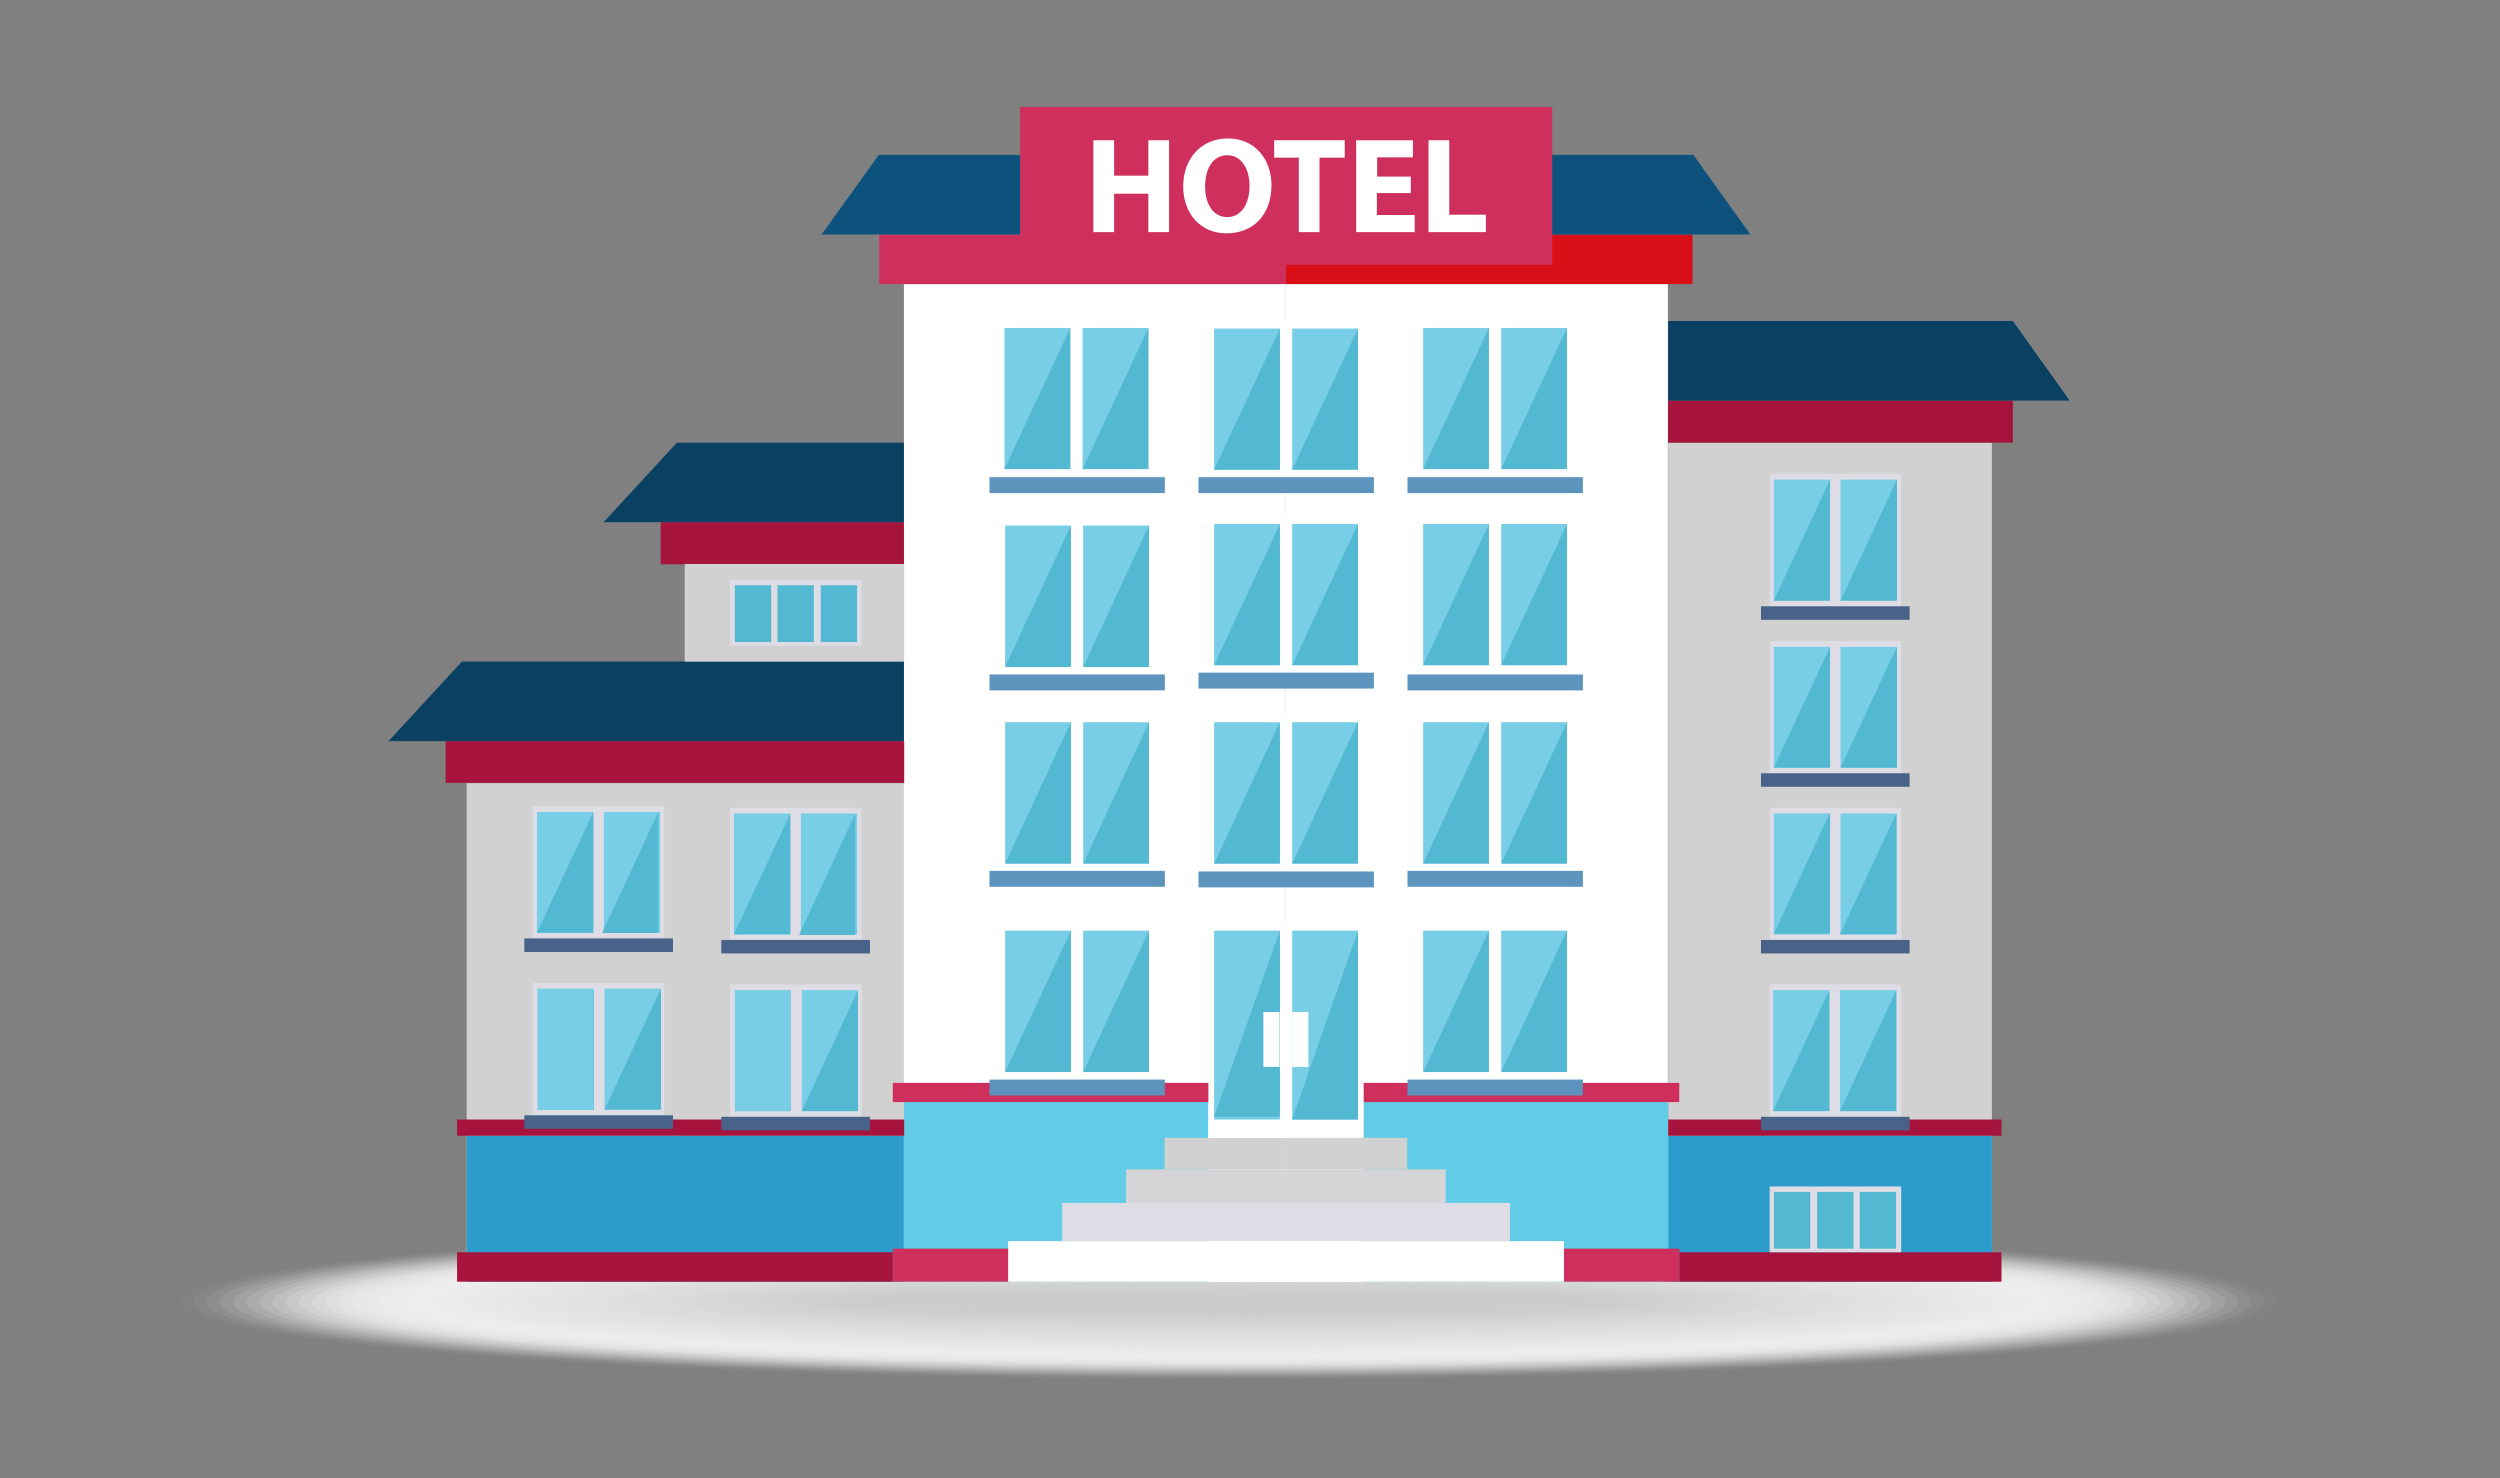 <?xml version="1.0" encoding="UTF-8"?>
<svg xmlns="http://www.w3.org/2000/svg" viewBox="0 0 83.25 49.22">
  <rect x="0" y="0" width="83.25" height="49.22" fill="#808080" stroke="none"/>
  <defs>
    <style>
      .cls-1 {
        fill: #cf2f5c;
      }

      .cls-2 {
        fill: #d3d3d3;
        opacity: .87;
      }

      .cls-3 {
        fill: #d7d7d7;
        opacity: .79;
      }

      .cls-4 {
        fill: #eaeaea;
        opacity: .4;
      }

      .cls-5 {
        fill: #fbfbfb;
        opacity: .08;
      }

      .cls-6 {
        fill: #77cee6;
      }

      .cls-7 {
        fill: #cfcfcf;
        opacity: .94;
      }

      .cls-8 {
        fill: #d4d4d4;
        opacity: .85;
      }

      .cls-9 {
        fill: #2b9ccc;
      }

      .cls-10 {
        fill: #ededed;
        opacity: .35;
      }

      .cls-11 {
        fill: #ebebeb;
        opacity: .38;
      }

      .cls-12 {
        fill: #dadada;
        opacity: .73;
      }

      .cls-13 {
        fill: #dfdfdf;
        opacity: .63;
      }

      .cls-14 {
        fill: #fcfcfc;
        opacity: .06;
      }

      .cls-15 {
        fill: #53b8d1;
      }

      .cls-16 {
        fill: #f6f6f6;
        opacity: .17;
      }

      .cls-17 {
        fill: #d6d6d6;
        opacity: .81;
      }

      .cls-18 {
        fill: #f9f9f9;
        opacity: .12;
      }

      .cls-19 {
        fill: #e0e0e0;
        opacity: .62;
      }

      .cls-20 {
        fill: #f2f2f2;
        opacity: .25;
      }

      .cls-21 {
        fill: #dcdcdc;
        opacity: .69;
      }

      .cls-22 {
        fill: #ccc;
      }

      .cls-23 {
        fill: #e7e7e7;
        opacity: .46;
      }

      .cls-24 {
        isolation: isolate;
      }

      .cls-25 {
        fill: #f8f8f8;
        opacity: .13;
      }

      .cls-26 {
        fill: #fefefe;
        opacity: .02;
      }

      .cls-27 {
        fill: #0a4163;
      }

      .cls-28 {
        opacity: .5;
      }

      .cls-28, .cls-29 {
        fill: #e6e6e6;
      }

      .cls-29 {
        opacity: .48;
      }

      .cls-30 {
        mix-blend-mode: multiply;
      }

      .cls-31 {
        fill: #efefef;
        opacity: .31;
      }

      .cls-32 {
        fill: #dedede;
        opacity: .65;
      }

      .cls-33 {
        fill: #e9e9e9;
        opacity: .42;
      }

      .cls-34 {
        fill: #eee;
        opacity: .33;
      }

      .cls-35 {
        fill: #e2e2e2;
        opacity: .58;
      }

      .cls-36 {
        fill: #0d527d;
      }

      .cls-37 {
        fill: #e1e1e1;
        opacity: .6;
      }

      .cls-38 {
        fill: #fdfdfd;
        opacity: .04;
      }

      .cls-39, .cls-40 {
        fill: #fff;
      }

      .cls-41 {
        fill: #f0f0f0;
        opacity: .29;
      }

      .cls-40 {
        opacity: 0;
      }

      .cls-42 {
        fill: #f7f7f7;
        opacity: .15;
      }

      .cls-43 {
        fill: #d2d2d2;
        opacity: .88;
      }

      .cls-44 {
        fill: #48628a;
      }

      .cls-45 {
        fill: #dbdbdb;
        opacity: .71;
      }

      .cls-46 {
        fill: #ddd;
        opacity: .67;
      }

      .cls-47 {
        fill: #62cbe5;
      }

      .cls-48 {
        fill: #d5d5d7;
      }

      .cls-49 {
        fill: #d5d5d5;
        opacity: .83;
      }

      .cls-50 {
        fill: #e3e3e3;
        opacity: .56;
      }

      .cls-51 {
        fill: #5c94bd;
      }

      .cls-52 {
        fill: #f4f4f4;
        opacity: .21;
      }

      .cls-53 {
        fill: #d9d9d9;
        opacity: .75;
      }

      .cls-54 {
        fill: #ececec;
        opacity: .37;
      }

      .cls-55 {
        opacity: .9;
      }

      .cls-55, .cls-56 {
        fill: #d1d1d1;
      }

      .cls-57 {
        fill: #cecece;
        opacity: .96;
      }

      .cls-58 {
        fill: #e8e8e8;
        opacity: .44;
      }

      .cls-59 {
        fill: #d0d0d0;
        opacity: .92;
      }

      .cls-60 {
        fill: #dedce4;
      }

      .cls-61 {
        fill: #a6143d;
      }

      .cls-62 {
        fill: #e4e4e4;
        opacity: .54;
      }

      .cls-63 {
        fill: #f5f5f5;
        opacity: .19;
      }

      .cls-64 {
        fill: #e5e5e5;
        opacity: .52;
      }

      .cls-65 {
        fill: #f1f1f1;
        opacity: .27;
      }

      .cls-66 {
        fill: #d80f16;
      }

      .cls-67 {
        fill: #fafafa;
        opacity: .1;
      }

      .cls-68 {
        fill: #d8d8d8;
        opacity: .77;
      }

      .cls-69 {
        fill: #cdcdcd;
        opacity: .98;
      }

      .cls-70 {
        fill: #f3f3f3;
        opacity: .23;
      }
    </style>
  </defs>
  <g class="cls-24">
    <g id="Layer_1" data-name="Layer 1">
      <g>
        <g class="cls-30">
          <path class="cls-40" d="M76.3,43.36c0,1.45-15.84,2.63-35.37,2.63s-35.37-1.18-35.37-2.63,15.84-2.63,35.37-2.63,35.37,1.18,35.37,2.63Z"/>
          <path class="cls-26" d="M75.86,43.36c0,1.43-15.64,2.58-34.93,2.58s-34.93-1.15-34.93-2.58,15.64-2.58,34.93-2.58,34.93,1.15,34.93,2.58Z"/>
          <path class="cls-38" d="M75.42,43.36c0,1.41-15.44,2.54-34.49,2.54s-34.49-1.13-34.49-2.54,15.44-2.54,34.49-2.54,34.49,1.13,34.49,2.54Z"/>
          <path class="cls-14" d="M74.98,43.36c0,1.39-15.25,2.49-34.05,2.49s-34.05-1.11-34.05-2.49,15.25-2.5,34.05-2.5,34.05,1.11,34.05,2.5Z"/>
          <path class="cls-5" d="M74.54,43.36c0,1.37-15.05,2.45-33.61,2.45s-33.61-1.08-33.61-2.45,15.05-2.45,33.61-2.45,33.61,1.08,33.61,2.45Z"/>
          <path class="cls-67" d="M74.1,43.36c0,1.35-14.85,2.41-33.17,2.41s-33.17-1.06-33.17-2.41,14.85-2.41,33.17-2.41,33.17,1.06,33.17,2.41Z"/>
          <path class="cls-18" d="M73.66,43.36c0,1.32-14.66,2.36-32.73,2.36s-32.73-1.04-32.73-2.36,14.66-2.36,32.73-2.36,32.73,1.04,32.73,2.36Z"/>
          <path class="cls-25" d="M73.23,43.36c0,1.3-14.46,2.32-32.29,2.32s-32.29-1.02-32.29-2.32,14.46-2.32,32.29-2.32,32.29,1.02,32.29,2.32Z"/>
          <path class="cls-42" d="M72.79,43.36c0,1.28-14.26,2.28-31.86,2.28s-31.85-.99-31.85-2.28,14.26-2.28,31.85-2.28,31.86.99,31.86,2.28Z"/>
          <path class="cls-16" d="M72.35,43.36c0,1.26-14.07,2.23-31.42,2.23s-31.41-.97-31.41-2.23,14.07-2.23,31.41-2.23,31.42.97,31.42,2.23Z"/>
          <path class="cls-63" d="M71.91,43.36c0,1.24-13.87,2.19-30.98,2.19s-30.98-.95-30.98-2.19,13.87-2.19,30.98-2.19,30.98.95,30.98,2.19Z"/>
          <path class="cls-52" d="M71.47,43.36c0,1.22-13.67,2.14-30.54,2.14s-30.54-.92-30.54-2.14,13.67-2.14,30.54-2.14,30.54.92,30.54,2.14Z"/>
          <path class="cls-70" d="M71.03,43.36c0,1.2-13.48,2.1-30.1,2.1s-30.1-.9-30.1-2.1,13.48-2.1,30.1-2.1,30.1.9,30.1,2.1Z"/>
          <path class="cls-20" d="M70.59,43.36c0,1.18-13.28,2.06-29.66,2.06s-29.66-.88-29.66-2.06,13.28-2.06,29.66-2.06,29.66.88,29.66,2.06Z"/>
          <path class="cls-65" d="M70.15,43.36c0,1.16-13.08,2.01-29.22,2.01s-29.22-.86-29.22-2.01,13.08-2.01,29.22-2.01,29.22.86,29.22,2.01Z"/>
          <path class="cls-41" d="M69.71,43.36c0,1.14-12.89,1.97-28.78,1.97s-28.78-.83-28.78-1.97,12.89-1.97,28.78-1.97,28.78.83,28.78,1.97Z"/>
          <path class="cls-31" d="M69.27,43.36c0,1.12-12.69,1.93-28.34,1.93s-28.34-.81-28.34-1.93,12.69-1.93,28.34-1.93,28.34.81,28.34,1.93Z"/>
          <path class="cls-34" d="M68.83,43.36c0,1.09-12.49,1.88-27.9,1.88s-27.9-.79-27.9-1.88,12.49-1.88,27.9-1.88,27.9.79,27.9,1.88Z"/>
          <path class="cls-10" d="M68.39,43.36c0,1.07-12.3,1.84-27.46,1.84s-27.46-.76-27.46-1.84,12.3-1.84,27.46-1.84,27.46.76,27.46,1.84Z"/>
          <path class="cls-54" d="M67.96,43.36c0,1.05-12.1,1.79-27.02,1.79s-27.02-.74-27.02-1.79,12.1-1.79,27.02-1.79,27.02.74,27.02,1.79Z"/>
          <path class="cls-11" d="M67.52,43.36c0,1.03-11.9,1.75-26.59,1.75s-26.58-.72-26.58-1.75,11.9-1.75,26.58-1.75,26.59.72,26.59,1.75Z"/>
          <path class="cls-4" d="M67.08,43.36c0,1.01-11.71,1.71-26.15,1.71s-26.14-.7-26.14-1.71,11.71-1.71,26.14-1.71,26.15.7,26.15,1.71Z"/>
          <path class="cls-33" d="M66.64,43.36c0,.99-11.51,1.66-25.71,1.66s-25.71-.67-25.71-1.66,11.51-1.66,25.71-1.66,25.71.67,25.71,1.66Z"/>
          <path class="cls-58" d="M66.2,43.36c0,.97-11.31,1.62-25.27,1.62s-25.27-.65-25.27-1.62,11.31-1.62,25.27-1.62,25.27.65,25.27,1.62Z"/>
          <path class="cls-23" d="M65.76,43.36c0,.95-11.12,1.58-24.83,1.58s-24.83-.63-24.83-1.58,11.12-1.58,24.83-1.58,24.83.63,24.83,1.58Z"/>
          <path class="cls-29" d="M65.32,43.36c0,.93-10.92,1.53-24.39,1.53s-24.39-.6-24.39-1.53,10.92-1.53,24.39-1.53,24.39.6,24.39,1.53Z"/>
          <path class="cls-28" d="M64.88,43.36c0,.91-10.72,1.49-23.95,1.49s-23.95-.58-23.95-1.49,10.72-1.49,23.95-1.49,23.95.58,23.95,1.49Z"/>
          <path class="cls-64" d="M64.44,43.36c0,.89-10.53,1.44-23.51,1.44s-23.51-.56-23.51-1.44,10.53-1.44,23.51-1.44,23.51.56,23.51,1.44Z"/>
          <path class="cls-62" d="M64,43.36c0,.86-10.33,1.4-23.07,1.4s-23.07-.54-23.07-1.4,10.33-1.4,23.07-1.4,23.07.54,23.07,1.4Z"/>
          <path class="cls-50" d="M63.56,43.36c0,.84-10.13,1.36-22.63,1.36s-22.63-.51-22.63-1.36,10.13-1.36,22.63-1.36,22.63.51,22.63,1.36Z"/>
          <path class="cls-35" d="M63.12,43.36c0,.82-9.94,1.31-22.19,1.31s-22.19-.49-22.19-1.31,9.94-1.31,22.19-1.31,22.19.49,22.19,1.31Z"/>
          <path class="cls-37" d="M62.69,43.36c0,.8-9.74,1.27-21.75,1.27s-21.75-.47-21.75-1.27,9.74-1.27,21.75-1.27,21.75.47,21.75,1.27Z"/>
          <path class="cls-19" d="M62.25,43.36c0,.78-9.54,1.23-21.32,1.23s-21.31-.44-21.31-1.23,9.54-1.23,21.31-1.23,21.32.44,21.32,1.23Z"/>
          <path class="cls-13" d="M61.81,43.36c0,.76-9.35,1.18-20.88,1.18s-20.87-.42-20.87-1.18,9.35-1.18,20.87-1.18,20.88.42,20.88,1.18Z"/>
          <path class="cls-32" d="M61.37,43.36c0,.74-9.15,1.14-20.44,1.14s-20.44-.4-20.44-1.14,9.15-1.14,20.44-1.14,20.44.4,20.44,1.14Z"/>
          <path class="cls-46" d="M60.93,43.36c0,.72-8.95,1.09-20,1.09s-20-.38-20-1.09,8.95-1.09,20-1.09,20,.38,20,1.09Z"/>
          <path class="cls-21" d="M60.49,43.36c0,.7-8.76,1.05-19.56,1.05s-19.56-.35-19.56-1.05,8.76-1.05,19.56-1.05,19.56.35,19.56,1.05Z"/>
          <path class="cls-45" d="M60.05,43.36c0,.68-8.56,1.01-19.12,1.01s-19.12-.33-19.12-1.01,8.56-1.01,19.12-1.01,19.12.33,19.12,1.01Z"/>
          <path class="cls-12" d="M59.61,43.36c0,.65-8.36.96-18.68.96s-18.68-.31-18.68-.96,8.36-.96,18.68-.96,18.68.31,18.68.96Z"/>
          <path class="cls-53" d="M59.17,43.36c0,.63-8.17.92-18.24.92s-18.24-.28-18.24-.92,8.17-.92,18.24-.92,18.24.28,18.24.92Z"/>
          <path class="cls-68" d="M58.73,43.36c0,.61-7.97.88-17.8.88s-17.8-.26-17.8-.88,7.97-.88,17.8-.88,17.8.26,17.8.88Z"/>
          <path class="cls-3" d="M58.29,43.36c0,.59-7.77.83-17.36.83s-17.36-.24-17.36-.83,7.77-.83,17.36-.83,17.36.24,17.36.83Z"/>
          <path class="cls-17" d="M57.85,43.36c0,.57-7.58.79-16.92.79s-16.92-.22-16.92-.79,7.58-.79,16.92-.79,16.92.22,16.92.79Z"/>
          <path class="cls-49" d="M57.42,43.36c0,.55-7.38.74-16.48.74s-16.48-.19-16.48-.74,7.38-.74,16.48-.74,16.48.19,16.48.74Z"/>
          <path class="cls-8" d="M56.98,43.36c0,.53-7.18.7-16.05.7s-16.04-.17-16.04-.7,7.18-.7,16.04-.7,16.05.17,16.05.7Z"/>
          <path class="cls-2" d="M56.54,43.36c0,.51-6.99.66-15.61.66s-15.6-.15-15.6-.66,6.99-.66,15.6-.66,15.61.15,15.61.66Z"/>
          <path class="cls-43" d="M56.1,43.36c0,.49-6.79.61-15.17.61s-15.17-.12-15.17-.61,6.79-.61,15.17-.61,15.17.12,15.17.61Z"/>
          <path class="cls-55" d="M55.66,43.36c0,.47-6.59.57-14.73.57s-14.73-.1-14.73-.57,6.59-.57,14.73-.57,14.73.1,14.73.57Z"/>
          <path class="cls-59" d="M55.22,43.36c0,.45-6.4.52-14.29.52s-14.29-.08-14.29-.52,6.4-.53,14.29-.53,14.29.08,14.29.53Z"/>
          <path class="cls-7" d="M54.78,43.36c0,.42-6.2.48-13.85.48s-13.85-.06-13.85-.48,6.2-.48,13.85-.48,13.85.06,13.85.48Z"/>
          <path class="cls-57" d="M54.34,43.36c0,.4-6,.44-13.41.44s-13.41-.03-13.41-.44,6-.44,13.41-.44,13.41.03,13.41.44Z"/>
          <path class="cls-69" d="M53.9,43.36c0,.38-5.81.39-12.97.39s-12.97-.01-12.97-.39,5.81-.39,12.97-.39,12.97,0,12.97.39Z"/>
          <path class="cls-22" d="M53.46,43.36c0,.36-5.61.35-12.53.35s-12.53.01-12.53-.35,5.61-.35,12.53-.35,12.53-.01,12.53.35Z"/>
        </g>
        <g>
          <rect class="cls-56" x="15.54" y="26.08" width="14.57" height="16.61"/>
          <rect class="cls-9" x="15.54" y="37.82" width="14.57" height="4.86"/>
          <rect class="cls-56" x="55.55" y="14.74" width="10.78" height="27.94"/>
          <rect class="cls-9" x="55.55" y="37.82" width="10.78" height="4.86"/>
          <rect class="cls-39" x="42.82" y="9.46" width="12.72" height="33.22"/>
          <rect class="cls-39" x="30.1" y="9.46" width="12.72" height="33.22"/>
          <rect class="cls-47" x="30.1" y="36.69" width="10.14" height="5.99"/>
          <g>
            <g>
              <rect class="cls-39" x="40.24" y="23.82" width="5.16" height="5.2"/>
              <rect class="cls-51" x="39.91" y="29.02" width="5.84" height=".53"/>
            </g>
            <g>
              <rect class="cls-39" x="40.24" y="17.2" width="5.16" height="5.2"/>
              <rect class="cls-51" x="39.91" y="22.4" width="5.84" height=".53"/>
            </g>
            <g>
              <rect class="cls-39" x="40.24" y="10.69" width="5.16" height="5.2"/>
              <rect class="cls-51" x="39.91" y="15.89" width="5.84" height=".53"/>
            </g>
          </g>
          <g>
            <rect class="cls-39" x="47.2" y="23.8" width="5.16" height="5.2"/>
            <rect class="cls-51" x="46.87" y="29" width="5.84" height=".53"/>
          </g>
          <rect class="cls-39" x="42.82" y="30.74" width="2.58" height="7.15"/>
          <rect class="cls-47" x="45.41" y="36.69" width="10.14" height="5.99"/>
          <rect class="cls-1" x="45.41" y="36.06" width="10.51" height=".64"/>
          <g>
            <rect class="cls-39" x="47.2" y="30.74" width="5.16" height="5.2"/>
            <rect class="cls-51" x="46.87" y="35.95" width="5.84" height=".53"/>
          </g>
          <g>
            <rect class="cls-39" x="47.2" y="17.26" width="5.16" height="5.2"/>
            <rect class="cls-51" x="46.87" y="22.46" width="5.84" height=".53"/>
          </g>
          <g>
            <rect class="cls-39" x="47.2" y="10.69" width="5.16" height="5.2"/>
            <rect class="cls-51" x="46.87" y="15.89" width="5.84" height=".53"/>
          </g>
          <rect class="cls-66" x="42.82" y="7.81" width="13.54" height="1.65"/>
          <g>
            <rect class="cls-39" x="33.28" y="23.8" width="5.16" height="5.2"/>
            <rect class="cls-51" x="32.95" y="29" width="5.84" height=".53"/>
          </g>
          <rect class="cls-56" x="38.78" y="37.89" width="4.04" height="1.05"/>
          <rect class="cls-48" x="37.5" y="38.94" width="5.32" height="1.12"/>
          <rect class="cls-60" x="35.37" y="40.06" width="7.46" height="1.27"/>
          <rect class="cls-39" x="33.57" y="41.33" width="9.26" height="1.35"/>
          <rect class="cls-39" x="40.24" y="30.74" width="2.58" height="7.15"/>
          <rect class="cls-1" x="29.73" y="36.06" width="10.51" height=".64"/>
          <g>
            <rect class="cls-39" x="33.28" y="30.74" width="5.16" height="5.2"/>
            <rect class="cls-51" x="32.95" y="35.95" width="5.84" height=".53"/>
          </g>
          <g>
            <rect class="cls-39" x="33.28" y="17.26" width="5.16" height="5.2"/>
            <rect class="cls-51" x="32.95" y="22.46" width="5.84" height=".53"/>
          </g>
          <g>
            <rect class="cls-39" x="33.28" y="10.69" width="5.16" height="5.2"/>
            <rect class="cls-51" x="32.95" y="15.89" width="5.84" height=".53"/>
          </g>
          <rect class="cls-1" x="29.28" y="7.81" width="13.54" height="1.65"/>
          <g>
            <rect class="cls-60" x="58.93" y="26.9" width="4.38" height="4.41"/>
            <rect class="cls-44" x="58.64" y="31.3" width="4.95" height=".45"/>
          </g>
          <rect class="cls-61" x="55.55" y="37.28" width="11.1" height=".54"/>
          <rect class="cls-61" x="55.92" y="41.7" width="10.73" height=".98"/>
          <g>
            <rect class="cls-60" x="58.93" y="32.78" width="4.38" height="4.41"/>
            <rect class="cls-44" x="58.64" y="37.19" width="4.95" height=".45"/>
          </g>
          <g>
            <rect class="cls-60" x="58.93" y="21.35" width="4.38" height="4.41"/>
            <rect class="cls-44" x="58.64" y="25.75" width="4.95" height=".45"/>
          </g>
          <g>
            <rect class="cls-60" x="58.93" y="15.78" width="4.38" height="4.41"/>
            <rect class="cls-44" x="58.64" y="20.19" width="4.95" height=".45"/>
          </g>
          <rect class="cls-61" x="55.55" y="13.34" width="11.48" height="1.4"/>
          <polygon class="cls-27" points="55.55 10.69 67.03 10.69 68.92 13.34 55.55 13.34 55.55 10.69"/>
          <polygon class="cls-36" points="42.82 5.16 56.39 5.16 58.29 7.81 42.82 7.81 42.82 5.16"/>
          <polygon class="cls-36" points="42.82 5.16 29.26 5.16 27.36 7.81 42.82 7.81 42.82 5.16"/>
          <g>
            <rect class="cls-6" x="33.45" y="10.92" width="2.19" height="4.7"/>
            <rect class="cls-6" x="36.05" y="10.92" width="2.19" height="4.7"/>
          </g>
          <g>
            <rect class="cls-6" x="33.47" y="17.5" width="2.19" height="4.7"/>
            <rect class="cls-6" x="36.07" y="17.5" width="2.19" height="4.7"/>
          </g>
          <g>
            <rect class="cls-6" x="40.43" y="10.94" width="2.19" height="4.7"/>
            <rect class="cls-6" x="43.03" y="10.94" width="2.19" height="4.7"/>
          </g>
          <g>
            <rect class="cls-6" x="47.39" y="10.92" width="2.19" height="4.7"/>
            <rect class="cls-6" x="49.99" y="10.92" width="2.19" height="4.7"/>
          </g>
          <g>
            <rect class="cls-6" x="40.43" y="17.45" width="2.19" height="4.7"/>
            <rect class="cls-6" x="43.03" y="17.45" width="2.19" height="4.7"/>
          </g>
          <g>
            <rect class="cls-6" x="47.39" y="17.45" width="2.19" height="4.7"/>
            <rect class="cls-6" x="49.99" y="17.45" width="2.19" height="4.7"/>
          </g>
          <g>
            <rect class="cls-6" x="33.47" y="24.05" width="2.19" height="4.7"/>
            <rect class="cls-6" x="36.07" y="24.05" width="2.19" height="4.7"/>
          </g>
          <g>
            <rect class="cls-6" x="40.43" y="24.05" width="2.19" height="4.7"/>
            <rect class="cls-6" x="43.03" y="24.05" width="2.19" height="4.7"/>
          </g>
          <g>
            <rect class="cls-6" x="47.39" y="24.05" width="2.19" height="4.7"/>
            <rect class="cls-6" x="49.99" y="24.05" width="2.19" height="4.7"/>
          </g>
          <g>
            <rect class="cls-6" x="33.47" y="30.99" width="2.19" height="4.7"/>
            <rect class="cls-6" x="36.07" y="30.99" width="2.19" height="4.7"/>
          </g>
          <g>
            <rect class="cls-6" x="47.39" y="30.99" width="2.19" height="4.7"/>
            <rect class="cls-6" x="49.99" y="30.99" width="2.19" height="4.7"/>
          </g>
          <rect class="cls-6" x="40.43" y="30.99" width="2.19" height="6.29"/>
          <rect class="cls-6" x="43.03" y="30.99" width="2.19" height="6.29"/>
          <rect class="cls-39" x="43.03" y="33.7" width=".54" height="1.83"/>
          <rect class="cls-1" x="52.08" y="41.58" width="3.84" height="1.1"/>
          <g>
            <rect class="cls-6" x="59.07" y="15.97" width="1.87" height="4.03"/>
            <rect class="cls-6" x="61.29" y="15.97" width="1.87" height="4.03"/>
          </g>
          <g>
            <rect class="cls-6" x="59.07" y="21.54" width="1.87" height="4.03"/>
            <rect class="cls-6" x="61.29" y="21.54" width="1.87" height="4.03"/>
          </g>
          <g>
            <rect class="cls-6" x="59.07" y="27.09" width="1.87" height="4.03"/>
            <rect class="cls-6" x="61.29" y="27.09" width="1.87" height="4.03"/>
          </g>
          <g>
            <rect class="cls-6" x="59.04" y="32.97" width="1.87" height="4.03"/>
            <rect class="cls-6" x="61.27" y="32.97" width="1.87" height="4.03"/>
          </g>
          <rect class="cls-39" x="42.82" y="41.33" width="9.26" height="1.35"/>
          <rect class="cls-60" x="42.82" y="40.06" width="7.46" height="1.27"/>
          <rect class="cls-48" x="42.82" y="38.94" width="5.32" height="1.12"/>
          <rect class="cls-56" x="42.82" y="37.89" width="4.04" height="1.05"/>
          <rect class="cls-60" x="58.93" y="39.51" width="4.38" height="2.19"/>
          <rect class="cls-15" x="59.07" y="39.69" width="1.21" height="1.89"/>
          <rect class="cls-15" x="61.93" y="39.69" width="1.21" height="1.89"/>
          <rect class="cls-15" x="60.51" y="39.69" width="1.21" height="1.89"/>
          <polygon class="cls-15" points="33.45 15.62 35.64 10.92 35.64 15.62 33.45 15.62"/>
          <polygon class="cls-15" points="36.05 15.62 38.24 10.92 38.24 15.62 36.05 15.62"/>
          <polygon class="cls-15" points="40.43 15.64 42.62 10.94 42.62 15.64 40.43 15.64"/>
          <polygon class="cls-15" points="43.03 15.64 45.22 10.94 45.22 15.64 43.03 15.64"/>
          <polygon class="cls-15" points="47.39 15.62 49.58 10.92 49.58 15.62 47.39 15.62"/>
          <polygon class="cls-15" points="49.99 15.62 52.18 10.92 52.18 15.62 49.99 15.62"/>
          <polygon class="cls-15" points="49.99 22.15 52.18 17.45 52.18 22.15 49.99 22.15"/>
          <polygon class="cls-15" points="47.39 22.15 49.58 17.45 49.58 22.15 47.39 22.15"/>
          <polygon class="cls-15" points="43.03 22.15 45.22 17.45 45.22 22.15 43.03 22.15"/>
          <polygon class="cls-15" points="40.43 22.15 42.62 17.45 42.62 22.15 40.43 22.15"/>
          <polygon class="cls-15" points="36.07 22.21 38.26 17.5 38.26 22.21 36.07 22.21"/>
          <rect class="cls-61" x="15.22" y="37.28" width="14.89" height=".54"/>
          <rect class="cls-61" x="15.22" y="41.7" width="14.51" height=".98"/>
          <rect class="cls-61" x="14.84" y="24.68" width="15.27" height="1.39"/>
          <polygon class="cls-27" points="30.1 22.03 15.38 22.03 12.94 24.68 30.1 24.68 30.1 22.03"/>
          <rect class="cls-61" x="22" y="17.39" width="8.1" height="1.4"/>
          <polygon class="cls-27" points="30.1 14.74 22.54 14.74 20.1 17.39 30.1 17.39 30.1 14.74"/>
          <rect class="cls-56" x="22.8" y="18.78" width="7.31" height="3.25"/>
          <rect class="cls-60" x="24.31" y="19.31" width="4.38" height="2.19"/>
          <rect class="cls-15" x="27.33" y="19.49" width="1.21" height="1.89"/>
          <rect class="cls-15" x="24.47" y="19.49" width="1.21" height="1.89"/>
          <rect class="cls-15" x="25.89" y="19.49" width="1.21" height="1.89"/>
          <rect class="cls-1" x="29.73" y="41.58" width="3.84" height="1.1"/>
          <polygon class="cls-15" points="33.47 22.21 35.66 17.5 35.66 22.21 33.47 22.21"/>
          <polygon class="cls-15" points="49.99 28.76 52.18 24.05 52.18 28.76 49.99 28.76"/>
          <polygon class="cls-15" points="47.39 28.76 49.58 24.05 49.58 28.76 47.39 28.76"/>
          <polygon class="cls-15" points="43.03 28.76 45.22 24.05 45.22 28.76 43.03 28.76"/>
          <polygon class="cls-15" points="49.99 35.7 52.18 30.99 52.18 35.7 49.99 35.7"/>
          <polygon class="cls-15" points="47.39 35.7 49.58 30.99 49.58 35.7 47.39 35.7"/>
          <polygon class="cls-15" points="40.43 28.76 42.62 24.05 42.62 28.76 40.43 28.76"/>
          <polygon class="cls-15" points="36.07 28.76 38.26 24.05 38.26 28.76 36.07 28.76"/>
          <polygon class="cls-15" points="33.47 28.76 35.66 24.05 35.66 28.76 33.47 28.76"/>
          <polygon class="cls-15" points="33.47 35.7 35.66 30.99 35.66 35.7 33.47 35.7"/>
          <polygon class="cls-15" points="36.07 35.7 38.26 30.99 38.26 35.7 36.07 35.7"/>
          <polygon class="cls-15" points="40.43 37.19 42.62 30.99 42.62 37.19 40.43 37.19"/>
          <rect class="cls-39" x="42.07" y="33.7" width=".54" height="1.83"/>
          <polygon class="cls-15" points="43.03 37.28 45.22 30.99 45.22 37.28 43.03 37.28"/>
          <polygon class="cls-15" points="59.04 37 60.92 32.97 60.92 37 59.04 37"/>
          <polygon class="cls-15" points="61.27 37 63.15 32.97 63.15 37 61.27 37"/>
          <polygon class="cls-15" points="61.27 31.11 63.15 27.08 63.15 31.11 61.27 31.11"/>
          <polygon class="cls-15" points="59.07 31.09 60.94 27.06 60.94 31.09 59.07 31.09"/>
          <polygon class="cls-15" points="59.07 25.56 60.94 21.54 60.94 25.56 59.07 25.56"/>
          <polygon class="cls-15" points="61.29 25.56 63.17 21.54 63.17 25.56 61.29 25.56"/>
          <polygon class="cls-15" points="61.29 20 63.17 15.97 63.17 20 61.29 20"/>
          <polygon class="cls-15" points="59.07 20 60.94 15.97 60.94 20 59.07 20"/>
          <g>
            <g>
              <rect class="cls-60" x="24.31" y="26.9" width="4.38" height="4.41"/>
              <rect class="cls-44" x="24.02" y="31.3" width="4.95" height=".45"/>
            </g>
            <g>
              <rect class="cls-6" x="26.67" y="27.09" width="1.87" height="4.03"/>
              <rect class="cls-6" x="24.44" y="27.09" width="1.87" height="4.03"/>
            </g>
            <g>
              <rect class="cls-60" x="24.31" y="32.78" width="4.38" height="4.41"/>
              <rect class="cls-44" x="24.02" y="37.19" width="4.95" height=".45"/>
            </g>
            <polygon class="cls-15" points="24.47 37 26.34 32.97 26.34 37 24.47 37"/>
            <polygon class="cls-15" points="26.61 31.13 28.48 27.1 28.48 31.13 26.61 31.13"/>
            <polygon class="cls-15" points="24.44 31.11 26.32 27.09 26.32 31.11 24.44 31.11"/>
            <g>
              <rect class="cls-6" x="24.47" y="32.97" width="1.87" height="4.03"/>
              <rect class="cls-6" x="26.7" y="32.97" width="1.87" height="4.03"/>
            </g>
            <polygon class="cls-15" points="26.7 37 28.57 32.97 28.57 37 26.7 37"/>
          </g>
          <rect class="cls-1" x="33.97" y="3.56" width="17.72" height="5.26"/>
          <g>
            <path class="cls-39" d="M37.1,4.67v1.18h1.14v-1.18h.69v3.06h-.69v-1.28h-1.14v1.28h-.69v-3.06h.69Z"/>
            <path class="cls-39" d="M42.34,6.16c0,1-.61,1.61-1.5,1.61s-1.44-.69-1.44-1.56c0-.92.59-1.6,1.49-1.6s1.45.7,1.45,1.55ZM40.13,6.21c0,.6.28,1.02.74,1.02s.74-.44.74-1.04c0-.55-.26-1.02-.74-1.02s-.74.44-.74,1.04Z"/>
            <path class="cls-39" d="M43.25,5.25h-.82v-.58h2.35v.58h-.84v2.48h-.69v-2.48Z"/>
            <path class="cls-39" d="M46.97,6.43h-1.12v.73h1.26v.57h-1.95v-3.06h1.89v.57h-1.19v.64h1.12v.56Z"/>
            <path class="cls-39" d="M47.57,4.67h.69v2.48h1.22v.58h-1.91v-3.06Z"/>
          </g>
          <g>
            <g>
              <rect class="cls-60" x="17.74" y="26.85" width="4.38" height="4.41"/>
              <rect class="cls-44" x="17.46" y="31.25" width="4.95" height=".45"/>
            </g>
            <g>
              <rect class="cls-6" x="20.11" y="27.04" width="1.87" height="4.03"/>
              <rect class="cls-6" x="17.88" y="27.04" width="1.87" height="4.03"/>
            </g>
            <g>
              <rect class="cls-60" x="17.74" y="32.73" width="4.38" height="4.41"/>
              <rect class="cls-44" x="17.46" y="37.14" width="4.95" height=".45"/>
            </g>
            <polygon class="cls-15" points="17.9 36.95 19.78 32.92 19.78 36.95 17.9 36.95"/>
            <polygon class="cls-15" points="20.05 31.07 21.92 27.05 21.92 31.07 20.05 31.07"/>
            <polygon class="cls-15" points="17.88 31.06 19.76 27.04 19.76 31.06 17.88 31.06"/>
            <g>
              <rect class="cls-6" x="17.9" y="32.92" width="1.87" height="4.03"/>
              <rect class="cls-6" x="20.13" y="32.92" width="1.87" height="4.03"/>
            </g>
            <polygon class="cls-15" points="20.13 36.95 22.01 32.92 22.01 36.95 20.13 36.95"/>
          </g>
        </g>
      </g>
    </g>
  </g>
</svg>